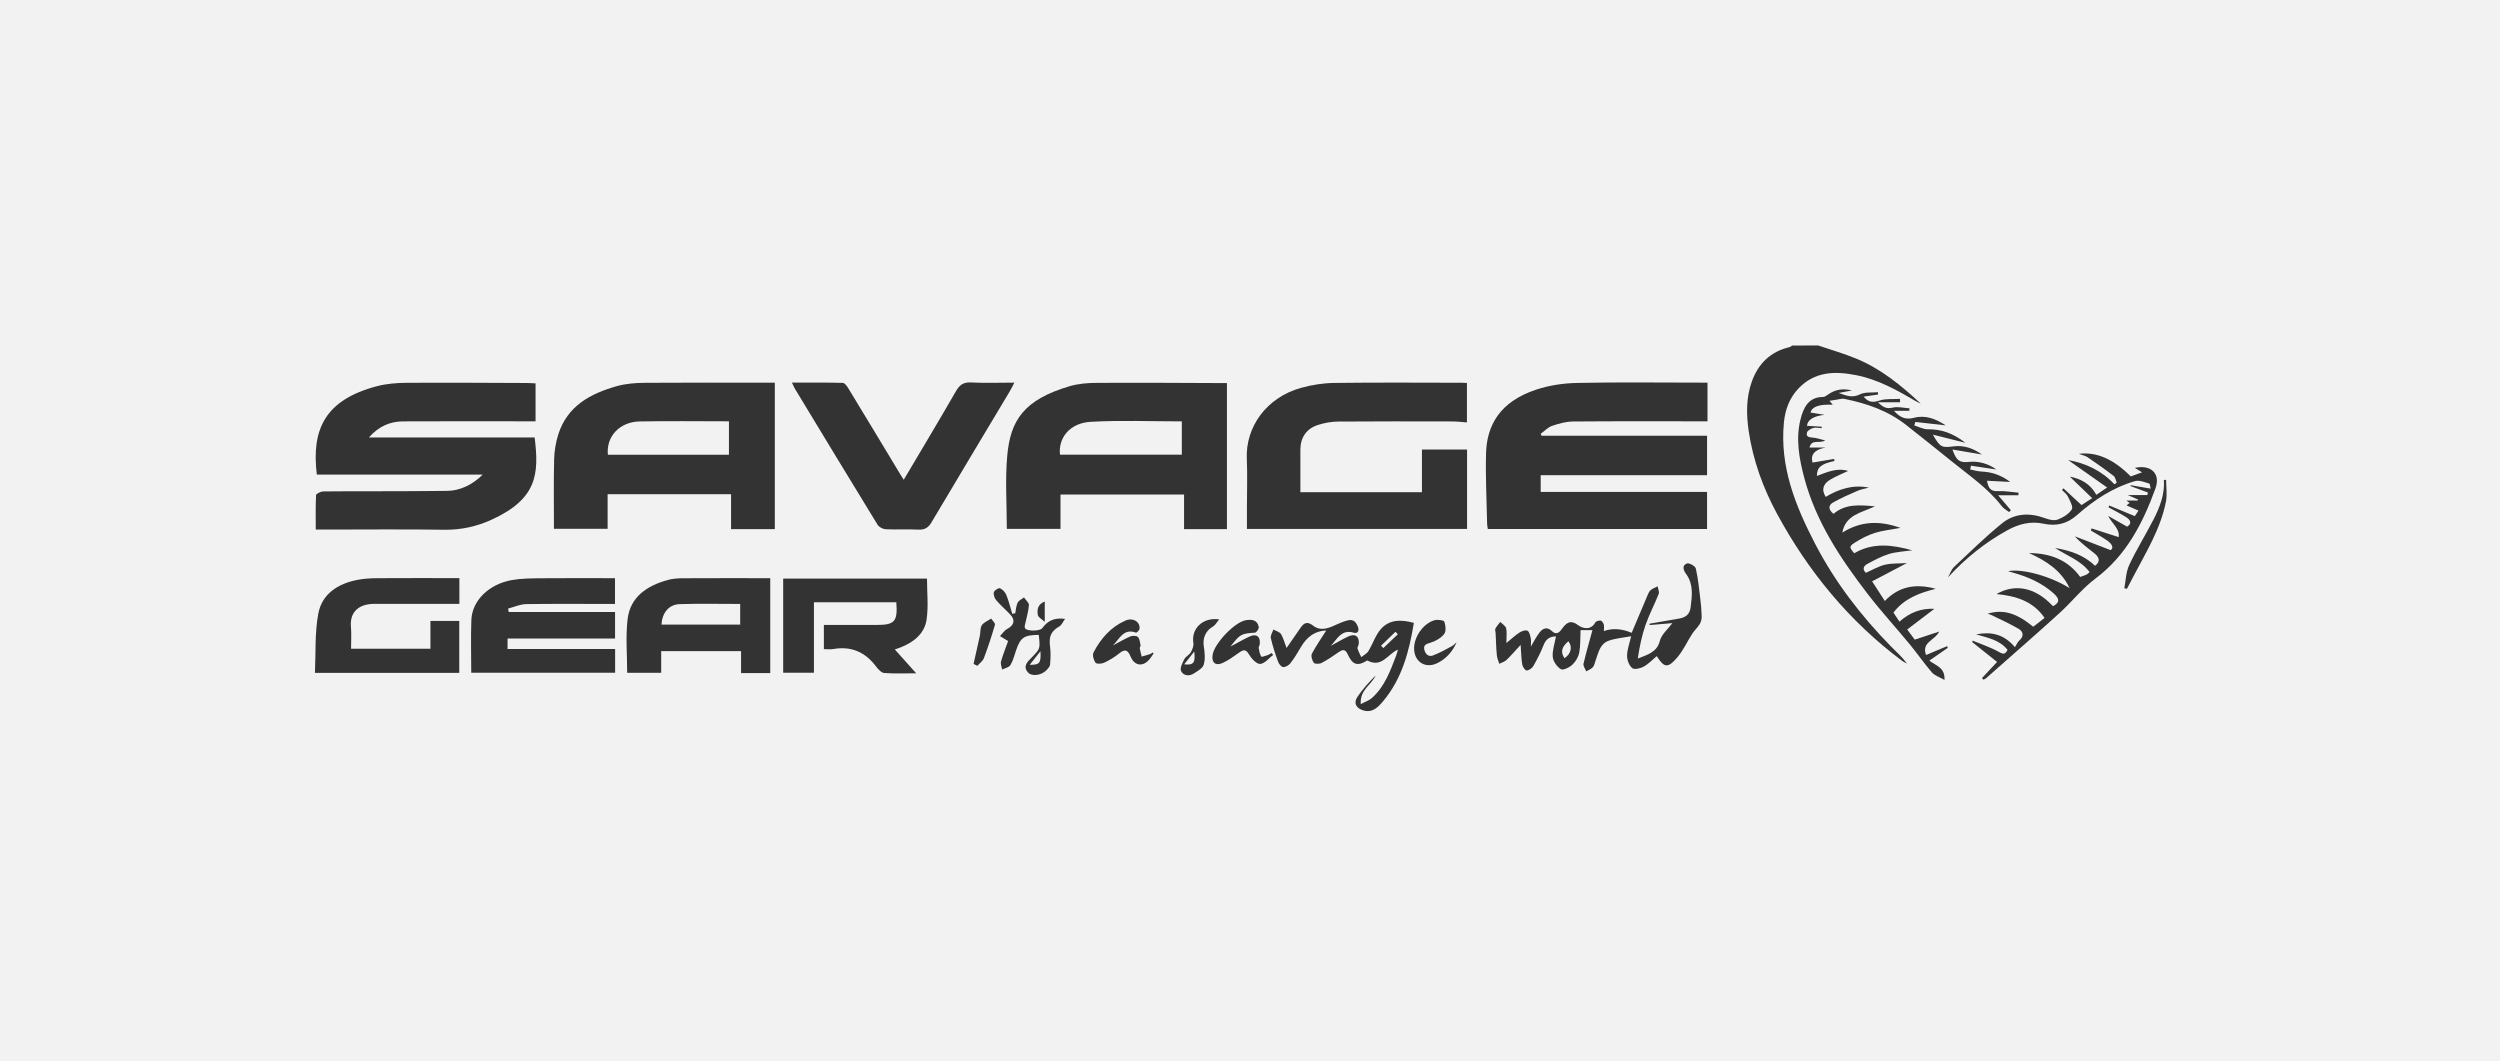 <?xml version="1.0" encoding="UTF-8"?>
<svg id="Lager_1" xmlns="http://www.w3.org/2000/svg" version="1.1" viewBox="0 0 400 169.76">
  <!-- Generator: Adobe Illustrator 29.8.3, SVG Export Plug-In . SVG Version: 2.1.1 Build 3)  -->
  <defs>
    <style>
      .st0 {
        fill: #f2f2f2;
      }

      .st1 {
        fill: #333;
      }
    </style>
  </defs>
  <rect class="st0" y="0" width="400" height="169.76"/>
  <g id="kO3JR7.tif">
    <g>
      <path class="st1" d="M290.9,55.27c2.03.69,4.1,1.29,6.08,2.1,3.95,1.62,7.22,4.3,10.35,7.22-.29-.15-.6-.28-.88-.44-2.99-1.77-6.02-3.45-9.5-4.13-3.39-.67-6.61-.58-9.19,2.13-1.43,1.5-2.13,3.37-2.33,5.41-.7,7.06,1.82,13.34,4.97,19.41,3.16,6.1,7.31,11.52,12.13,16.43.87.89,1.81,1.71,2.6,2.78-.28-.16-.58-.28-.83-.47-8.45-6.33-14.98-14.28-19.98-23.51-2.25-4.16-3.84-8.56-4.53-13.24-.39-2.67-.42-5.37.52-7.96,1.03-2.84,2.99-4.75,6.01-5.46.15-.04.28-.16.42-.25,1.39-.02,2.77-.02,4.16-.02Z"/>
      <path class="st1" d="M273.2,61.23v6.18h-1.4c-6.7,0-13.41-.03-20.11.03-1.13.01-2.29.33-3.36.7-.67.23-1.22.83-1.82,1.27.05.1.09.21.14.31h26.48v6.31h-26.62v2.68h26.62v5.93h-35.08c-.03-.25-.1-.53-.11-.81-.07-3.78-.28-7.57-.17-11.34.13-4.36,2.13-8.2,8.02-10.15,2.08-.69,4.36-1.03,6.55-1.07,6.44-.14,12.89-.05,19.33-.05.47.01.94.01,1.53.01Z"/>
      <path class="st1" d="M59.03,69.99h26.51c.74,5.9.38,9.83-6.88,13.16-2.39,1.09-4.91,1.65-7.61,1.61-6.32-.1-12.63-.03-18.95-.03h-1.58c0-1.92-.04-3.72.05-5.51,0-.22.74-.58,1.15-.59,2.81-.05,5.62-.02,8.44-.03,3.81-.01,7.61-.01,11.42-.06,1.97-.02,4.04-.97,5.64-2.6h-26.53c-.87-7.2,1.26-11.95,9.62-14.15,1.52-.4,3.14-.53,4.72-.54,6.45-.04,12.89,0,19.34.03.42,0,.84.04,1.32.06v6.07h-1.35c-6.62,0-13.24-.03-19.86.01-2.03.02-3.83.73-5.45,2.57Z"/>
      <path class="st1" d="M123.97,61.23v23.43h-7v-5.59h-19.75v5.54h-8.59c0-3.7-.06-7.39.03-11.07.03-1.35.26-2.74.66-4.02,1.44-4.56,5.14-6.55,9.38-7.74,1.43-.4,2.97-.52,4.46-.53,6.44-.05,12.89-.02,19.34-.02.48,0,.95,0,1.47,0ZM116.63,67.41c-4.86,0-9.57-.07-14.27.02-3.23.06-5.39,2.41-5.1,5.33h19.37c0-1.79,0-3.5,0-5.35Z"/>
      <path class="st1" d="M161.09,84.62c0-3.98-.28-7.88.07-11.72.51-5.63,2.63-8.95,10.02-11.12,1.38-.4,2.88-.52,4.33-.52,6.53-.04,13.06,0,19.58.03h1.22v23.37h-6.86v-5.53h-19.77v5.49h-8.59ZM189.09,67.42c-4.93,0-9.76-.2-14.57.07-3.46.19-5.22,2.68-4.92,5.26h19.49v-5.33Z"/>
      <path class="st1" d="M208.06,78.75h19.45v-6.82h7.22v12.7h-35.22v-3.58c0-2.54.09-5.09-.02-7.62-.23-5.16,3.19-9.85,8.66-11.37,1.72-.48,3.55-.77,5.33-.79,6.83-.09,13.67-.04,20.5-.03.21,0,.43.02.73.04v6.31c-.78-.06-1.56-.16-2.35-.16-6.1-.01-12.2-.03-18.3.02-1.05.01-2.14.21-3.15.53-1.87.58-2.84,2.02-2.85,3.96,0,2.22,0,4.46,0,6.81Z"/>
      <path class="st1" d="M144.6,76.76c2.82-4.76,5.62-9.43,8.34-14.15.58-1,1.17-1.48,2.4-1.42,2.24.12,4.49.03,6.96.03-.31.59-.52,1.03-.77,1.45-4.16,6.96-8.34,13.9-12.47,20.87-.52.89-1.1,1.25-2.14,1.2-1.73-.09-3.46.02-5.19-.06-.46-.02-1.08-.34-1.31-.71-4.44-7.24-8.84-14.51-13.24-21.78-.15-.24-.25-.52-.47-.97,2.82,0,5.48-.03,8.14.04.29,0,.64.49.85.82,2.83,4.65,5.64,9.32,8.45,13.98.13.23.27.42.45.7Z"/>
      <path class="st1" d="M75.4,107.64c0-2.88-.09-5.68.02-8.47.12-3.08,2.82-5.72,6.48-6.36,1.51-.27,3.08-.27,4.63-.29,3.93-.04,7.85-.01,11.87-.01v4.12h-1.39c-4.28,0-8.56-.04-12.84.03-.96.02-1.91.46-2.87.71.03.18.06.37.09.55h17.02v4.24h-17.2v1.68h17.21v3.8h-23.02Z"/>
      <path class="st1" d="M123.24,107.69h-4.67v-3.51h-12.78v3.47h-5.44c0-2.88-.27-5.78.07-8.61.44-3.59,3.14-5.33,6.41-6.24.81-.23,1.7-.28,2.55-.28,4.58-.03,9.16-.01,13.86-.01,0,5.06,0,10.07,0,15.18ZM118.43,96.63c-3.28,0-6.47-.07-9.66.03-1.76.05-2.84,1.4-2.93,3.28h12.59c0-1.09,0-2.11,0-3.31Z"/>
      <path class="st1" d="M143.17,103.91c1.16,1.29,2.18,2.44,3.42,3.82-1.89,0-3.51.07-5.11-.05-.45-.03-.95-.57-1.27-.99-1.74-2.34-3.99-3.36-6.91-2.84-.45.08-.94.01-1.48.01v-3.87h8.46c2.87,0,3.37-.55,3.13-3.63h-13.18v11.28h-4.92v-15.06h23.01c0,2.22.25,4.44-.07,6.58-.32,2.17-1.98,3.54-4.01,4.36-.32.14-.64.24-1.07.39Z"/>
      <path class="st1" d="M322.94,79.24h-3.24c.81.94,1.42,1.67,2.04,2.39-.1.1-.19.2-.29.3-.41-.32-.9-.58-1.2-.98-2.21-2.87-5.2-4.88-7.97-7.13-2.4-1.95-4.84-3.88-7.27-5.8-2.93-2.32-6.36-3.49-9.97-4.21-.35-.07-.75.08-1.13.13-.37.05-.73.12-1.19.19.21.26.36.44.52.63q-3.23-.16-3.56,1.25c.75.12,1.51.24,2.26.36q-2.66.3-2.83,1.76c.79.05,1.57.09,2.36.14v.24c-.45-.02-.92-.15-1.33-.04-.39.11-.92.4-1.02.72-.21.69.33.79.93.83.59.04,1.17.26,1.98.45-.95.58-2.14-.3-2.51,1.13h2.63q-2.67.46-2.15,2.41c1.15-.19,2.3-.39,3.46-.58.02.11.03.22.05.33-2.15.47-2.79.99-2.81,2.39,1.62-.6,3.21-1.35,5-.8-1,.48-1.98.86-2.86,1.39-1.03.61-1.51,1.5-.73,2.76,2.07-1.23,4.33-2.01,6.92-1.48-.6.16-1.23.26-1.8.5-1.33.57-2.65,1.16-3.91,1.86-.8.44-.84,1.12.04,1.84,1.92-1.67,4.27-1.41,6.64-1.21-2.08,1.01-4.71,1.31-5.23,4.21,2.91-1.84,5.89-1.97,9.3-.76-1.57.3-2.89.42-4.11.81-1.13.36-2.22.93-3.22,1.57-.91.58-.85.77-.06,1.68,3-1.77,6.12-1.35,9.28-.47-1.25.18-2.54.23-3.74.59-1.21.37-2.35,1-3.47,1.6-.63.34-.78.89-.21,1.41,1.02-.45,1.99-1.04,3.04-1.29,1.07-.26,2.22-.18,3.53-.27-1.95,1.02-3.7,1.94-5.57,2.92.79,1.22,1.38,2.14,2.03,3.15,2.32-2.43,5.07-2.8,8.15-1.95-2.59.65-5.04,1.53-6.77,3.81.31.47.61.92.96,1.44,1.65-1.47,3.51-2.16,5.59-2.05-1.41,1.07-2.84,2.16-4.35,3.31.59.79.97,1.3,1.21,1.62,1.39-.46,2.65-.88,3.91-1.29-.65,1.4-2.89,1.69-2.1,3.75,1.23-.52,2.29-.96,3.36-1.41.04.09.08.18.12.26-.96.66-1.92,1.33-2.96,2.05,1.05.83,2.53,1.06,2.43,3.09-.82-.47-1.58-.7-2.02-1.21-1.26-1.45-2.35-3.05-3.58-4.54-2.22-2.69-4.58-5.26-6.7-8.02-4.35-5.66-8.29-11.58-10.14-18.58-.82-3.07-1.39-6.23-.59-9.38.46-1.79,1.23-3.54,3.61-3.55.23,0,.49-.17.69-.32,1.17-.86,2.47-1.11,3.91-.71-.65.12-1.3.24-2.11.39,1.21.43,2.17.85,3.42.22.8-.4,1.89-.24,2.86-.34.01.13.01.25.02.38-.74.11-1.48.21-2.31.33.77.94,1.49.97,2.53.63,1.01-.34,2.19-.2,3.29-.27,0,.18.01.36.01.54h-3.54c.84.84,1.4,1.08,2.35.86.84-.2,1.79.05,2.69.11,0,.13-.01.27-.01.4h-2.47c1,1.1,1.88,1.47,3.24,1.11,1.78-.47,3.44.16,5.05,1.22-1.71-.19-3.29-.37-4.87-.55-.05.19-.1.37-.16.56.71.22,1.43.62,2.14.61,2.2-.02,4.1.65,6.03,2.17-1.82-.46-3.36-.85-5.2-1.31,1.15,2.05,1.45,2.12,3.27,1.88,1.66-.22,3.19.3,4.57,1.3-1.52-.26-3.05-.52-4.71-.8.62,1.8,1.16,2.15,2.71,1.98,1.42-.16,3.06.29,4.32,1.22-1.42-.21-2.75-.41-4.07-.61-.04.2-.08.41-.11.61.61.11,1.21.31,1.82.33,1.68.06,3.16.6,4.58,1.66-1.28-.07-2.44-.13-3.72-.19.21,1.13.54,1.72,1.73,1.66,1.1-.06,2.22.16,3.33.25-.02.14-.03.27-.04.41Z"/>
      <path class="st1" d="M73.5,92.5v4.12h-2.06c-3.85,0-7.7.01-11.55,0-2.37-.01-3.95,1.21-3.74,3.65.1,1.15.02,2.31.02,3.53h12.7v-4.45h4.61v8.31h-23.09c.15-3.2-.04-6.42.54-9.49.59-3.15,3.14-4.79,6.25-5.39,1.05-.2,2.14-.26,3.21-.27,4.31-.03,8.64-.01,13.11-.01Z"/>
      <path class="st1" d="M333.04,80.81c.4-.26.9-.58,1.71-1.1-1.28-1.24-2.45-2.36-3.58-3.45,1.7.33,3.24,1.09,4.25,2.91.5-.34.94-.64,1.72-1.17-2.19-1.54-4.23-2.98-6.24-4.39,2.81.5,5.35,1.68,7.4,3.87.13-.08.25-.17.38-.25-.16-.37-.22-.88-.51-1.09-1.35-1.04-2.74-2.02-4.14-2.97-.36-.25-.83-.33-1.42-.56,2.84-.36,5.59.87,8.31,3.62.54-.2,1.12-.41,1.81-.66-.44-.27-.79-.48-1.16-.71,2.56-.57,4.17.9,3.3,3.3-2.02,5.54-4.65,10.71-9.6,14.41-2.12,1.59-3.8,3.76-5.78,5.55-3.86,3.5-7.79,6.92-11.7,10.38-.12.11-.28.17-.42.25-.09-.08-.17-.17-.26-.25.74-.79,1.48-1.58,2.42-2.59-1.33-1.06-2.65-2.11-3.97-3.17.02-.08.04-.16.06-.24,1.42.59,2.9,1.07,4.22,1.82.75.43,1.02.33,1.37-.34-1.3-1.63-3.22-1.94-5.03-2.48,2.31-.45,4.38-.12,6.21,2.05.26-.41.4-.8.68-1.05.79-.7.69-1.43-.1-1.89-1.38-.81-2.86-1.47-4.29-2.18-.17-.09-.37-.13-.66-.24,2.49-.74,4.59-.13,7.3,2.09.58-.45,1.18-.92,1.81-1.41-1.83-2.7-4.6-3.52-7.69-3.82,2.63-1.54,5.95-1.38,9.04,1.94,1.21-.62.97-1.27.11-2.04-1.8-1.61-3.93-2.58-6.22-3.24-.32-.09-.64-.19-1.08-.32,2.36-.47,7.05.91,9.85,2.73-1.31-2.82-3.74-4.39-6.5-5.63,3.34.02,6.18,1.05,8.19,3.82.4-.14.72-.24,1.03-.38.15-.07.26-.21.48-.4-1.44-1.89-3.66-2.63-5.54-3.86,2.38.41,4.62,1.12,6.4,2.86.94-.69.66-1.39-.08-1.98-1.05-.85-2.16-1.64-3.15-2.74,1.82.7,3.63,1.41,5.72,2.21.56-.33.23-.97-.44-1.46-.86-.62-1.81-1.13-2.71-1.68.03-.11.07-.23.1-.34,1.45.47,2.89.93,4.35,1.4.2-1.35-1.05-2.13-1.68-3.39.98.56,1.96,1.12,3.02,1.71.76-.43.63-1.01-.1-1.48-.92-.59-1.91-1.08-2.87-1.61.04-.1.08-.19.12-.29,1.32.55,2.65,1.1,4.09,1.7.07-.1.29-.43.59-.88-.66-.29-1.23-.54-1.92-.84.17-.13.33-.25.5-.38-.13-.1-.27-.21-.51-.39h1.8c.02-.05.03-.11.05-.16-.43-.19-.86-.38-1.63-.72h3.12c.03-.13.07-.26.1-.4-.93-.35-1.86-.69-2.79-1.04.01-.05.02-.09.03-.14.99.17,1.98.34,3.19.55-.08-.31-.09-.77-.23-.81-.74-.21-1.58-.59-2.24-.4-3.53,1.01-6.55,3-9.27,5.41-1.62,1.44-3.35,1.86-5.47,1.4-1.95-.42-3.85.05-5.6,1-3.63,1.98-6.8,4.53-9.62,7.61.33-.57.54-1.27,1-1.7,2.5-2.36,4.96-4.76,7.62-6.93,2.04-1.67,4.47-1.76,6.95-.84.62.23,1.43.43,1.99.21.86-.33,1.79-.89,2.26-1.63.26-.4-.31-1.4-.63-2.06-.19-.41-.63-.7-.95-1.04.08-.09.16-.18.24-.27.92.87,1.84,1.72,2.89,2.68Z"/>
      <path class="st1" d="M241.02,102.88c.91-.74,1.47-1.28,2.11-1.68.36-.23.97-.44,1.27-.28.31.16.42.77.52,1.2.08.37.02.77.02,1.33.51-.85.87-1.59,1.37-2.23.53-.69,1.22-.99,1.98-.26.68.65,1.15.31,1.58-.29.73-1,1.36-1.62,2.71-.59.58.44,1.95.84,2.66-.48.11-.21.59-.34.86-.31.2.03.43.38.5.63.09.32.02.67.02,1.05q2.05-.73,4.45.28c.83-1.98,1.66-3.96,2.51-5.94.13-.31.27-.67.51-.88.32-.27.75-.42,1.13-.62.07.41.3.88.17,1.22-.66,1.67-1.51,3.26-2.1,4.95-.6,1.72-.97,3.53-1.24,5.39,1.55-.63,3.06-.98,3.54-2.87.26-1.01,1.27-1.83,1.99-2.8-1.16.1-2.39.2-3.63.31-.01-.07-.02-.14-.03-.22,1.54-.27,3.09-.55,4.63-.8,1.07-.17,1.8-.61,1.95-1.82.23-1.85.48-3.67-.71-5.32-.45-.62-.74-1.36.13-1.7.33-.13,1.33.43,1.41.81.37,1.59.52,3.23.72,4.86.11.93.2,1.87.22,2.81.01.41-.1.87-.31,1.22-.33.55-.84.99-1.19,1.53-.81,1.25-1.43,2.66-2.39,3.79-1.53,1.8-2.12,1.69-3.3-.19-.69.57-1.32,1.26-2.09,1.68-.53.29-1.5.52-1.83.24-.5-.41-.84-1.29-.83-1.97.01-.99.39-1.98.65-3.13-1.23.23-2.47.32-3.6.72-1.42.51-1.65,1.97-2.1,3.21-.13.36-.2.78-.44,1.04-.27.29-.69.44-1.05.65-.15-.41-.51-.86-.43-1.21.41-1.78.93-3.53,1.43-5.39h-1.9c-.06,1.26,0,2.45-.21,3.58-.13.7-.57,1.46-1.1,1.95-.47.44-1.49.94-1.84.72-.63-.38-1.24-1.26-1.3-1.97-.09-1.04.31-2.13.52-3.27-.95,0-1.59.38-1.98,1.37-.45,1.15-1.02,2.26-1.63,3.34-.2.36-.69.71-1.08.74-.22.02-.65-.58-.71-.95-.16-.92-.16-1.86-.26-3.15-.86.93-1.53,1.72-2.28,2.43-.3.28-.75.4-1.14.6-.14-.47-.35-.93-.39-1.41-.11-1.14-.13-2.3-.19-3.45,0-.26-.13-.56-.04-.76.2-.39.51-.73.78-1.08.33.33.84.62.94,1.01.15.61.04,1.31.04,2.36ZM250.31,105.31c1.06-.67,1.33-1.83.63-2.71-1.1.94-1.28,1.72-.63,2.71Z"/>
      <path class="st1" d="M205.85,103.68c.81-1.17,1.54-2.23,2.27-3.28.56-.8,1.09-.99,1.99-.29,1.15.9,2.41.43,3.61-.13.64-.3,1.32-.58,2.01-.74.82-.19,1.25.31,1.53,1.03.27.7-.05,1.14-.66.96-2-.6-2.65,1.06-3.69,2.11.95-.51,1.87-1.07,2.85-1.52,1.08-.5,1.76.02,1.64,1.21-.02.25-.25.52-.2.72.14.48.39.93.6,1.39.39-.31.9-.56,1.14-.96.71-1.15,1.12-2.52,1.99-3.52,1.38-1.59,3.3-1.54,5.29-1-.75,4.53-1.88,8.92-4.93,12.54-.77.91-1.67,1.9-3.15,1.47-1.13-.33-1.61-1.16-.98-2.13.83-1.26,1.87-2.39,2.95-3.47-.65,1.5-2.56,2.27-2.39,4.59.72-.39,1.33-.58,1.76-.96,2.07-1.83,2.96-4.34,3.91-6.82.1-.27.17-.56.28-.94-1.62.67-2.58,3-4.91,1.73-1.52.95-2.34.76-3.12-.97-.4-.87-.81-.8-1.46-.35-.88.61-1.77,1.22-2.72,1.72-.34.18-1.09.19-1.25-.02-.28-.38-.49-1.11-.3-1.47.69-1.31,1.55-2.53,2.29-3.7-1.78.04-3.13,1.03-4.08,2.69-.51.89-1.05,1.77-1.68,2.58-.25.32-.78.61-1.15.58-.3-.02-.67-.51-.8-.87-.45-1.24-.87-2.49-1.16-3.77-.09-.41.26-.91.41-1.37.42.24,1,.38,1.23.74.37.63.55,1.38.88,2.22ZM220.97,103.31c.12.13.24.25.36.38.78-.74,1.55-1.47,2.33-2.21-.13-.13-.25-.27-.38-.4-.77.74-1.54,1.49-2.31,2.23Z"/>
      <path class="st1" d="M166.19,101.58c-2.36.03-2.9.41-3.61,2.45-.28.81-.48,1.66-.91,2.38-.22.37-.87.49-1.33.72-.07-.43-.28-.9-.18-1.28.32-1.14.77-2.24,1.14-3.28-.47-.29-.89-.54-1.3-.79.38-.4.7-.91,1.17-1.16,1.03-.55,1.31-1.35.55-2.2-.74-.82-1.6-1.54-2.32-2.38-.27-.32-.48-.89-.39-1.27.07-.3.76-.74.98-.65.42.18.84.63,1.02,1.07.4.97.64,2.01.95,3.02.16-.03.32-.06.48-.09.12-.57.13-1.18.38-1.69.18-.36.67-.57,1.02-.84.28.42.82.85.79,1.24-.09,1.09-.43,2.15-.66,3.23-.03.15-.03.36.05.48.31.48,2.39.46,2.74-.03.81-1.11,1.83-1.74,3.65-1.49-.38.53-.56,1-.89,1.19-1.37.79-1.73,1.62-1.51,3.26.13.94.08,1.91,0,2.86-.03.33-.36.68-.63.95-.82.81-2.34.99-2.93.28-.85-1.02,0-1.72.64-2.38,1.35-1.39,1.36-1.38,1.11-3.6ZM166.47,104.2c-.63.8-1.12,1.41-1.72,2.17,1.61.01,1.83-.28,1.72-2.17Z"/>
      <path class="st1" d="M184.58,104.54c-.19.28-.37.58-.58.85-1.05,1.33-2.45,1.23-3.1-.33-.47-1.13-.92-1.25-1.85-.5-.73.59-1.55,1.09-2.4,1.48-.39.18-1.22.22-1.37,0-.3-.44-.53-1.23-.32-1.64,1.15-2.22,2.76-4.07,5.09-5.1,1.24-.55,2.42.21,2.27,1.32-.03.23-.46.64-.57.6-2.01-.74-2.64,1.04-3.68,2.05.92-.49,1.82-1.03,2.78-1.44.35-.15.99-.14,1.21.09.3.3.33.87.43,1.33.03.14-.15.33-.13.48.08.45.2.88.31,1.32.46-.13.91-.25,1.36-.4.14-.05.26-.17.39-.25.07.06.11.1.16.14Z"/>
      <path class="st1" d="M196.87,103.45c1.16-.61,2.11-1.18,3.11-1.63,1.08-.48,1.72.07,1.58,1.26-.03.21-.2.42-.17.6.08.48.17.99.42,1.38.06.1.73-.16,1.11-.28.19-.06.36-.2.54-.3.08.1.16.2.24.31-.69.52-1.37,1.41-2.08,1.44-.59.02-1.4-.87-1.79-1.53-.47-.8-.83-.79-1.49-.34-.88.61-1.74,1.27-2.71,1.71-1.17.54-1.84-.09-1.6-1.37.34-1.81,3.5-5.14,5.27-5.46.94-.17,1.88-.09,2.1,1.08.05.27-.36.88-.59.9-2.24.17-2.37.21-3.94,2.23Z"/>
      <path class="st1" d="M233.06,102.76c-.65,1.5-1.69,2.67-3.13,3.36-1.98.94-3.77-.35-3.67-2.55.08-1.84,1.55-3.87,3.29-4.34.49-.13,1.46,0,1.55.25.21.6.3,1.54-.04,1.97-.52.65-1.39,1.15-2.21,1.39-.66.19-1.11.37-.97,1.05.13.68.62,1.27,1.38.99,1.06-.4,2.06-.97,3.07-1.51.26-.14.48-.4.73-.61Z"/>
      <path class="st1" d="M346.58,76.78c0,1.16.19,2.36-.03,3.48-.86,4.39-3.22,8.15-5.25,12.05-.33.63-.66,1.26-.99,1.9-.14-.03-.28-.06-.42-.09.24-1.24.26-2.59.78-3.71,1.16-2.48,2.61-4.81,3.87-7.25,1.02-1.99,1.84-4.05,1.68-6.37.11,0,.23-.01.36-.01Z"/>
      <path class="st1" d="M195.07,99.1c-.41.49-.63.94-1,1.15-1.15.65-1.66,1.81-1.47,3.11.15.98.27,2.05,0,2.97-.16.59-1,1.04-1.61,1.44-.76.48-1.68.33-2.02-.41-.21-.46.21-1.29.51-1.87.22-.44.79-.69,1.04-1.12.26-.44.5-1.03.42-1.5-.37-2.24,1.46-4.15,4.12-3.77ZM189.47,106.29c1.49.18,1.82-.24,1.61-2.04-.59.75-1.06,1.35-1.61,2.04Z"/>
      <path class="st1" d="M155.77,106.23c.34-1.51.68-3.01,1.01-4.52.12-.56.02-1.25.32-1.68.32-.47.97-.71,1.48-1.06.22.34.69.74.61,1-.52,1.79-1.1,3.57-1.76,5.31-.18.48-.69.84-1.05,1.25-.21-.1-.41-.2-.61-.3Z"/>
      <path class="st1" d="M167.16,96.24v3.26c-.5-.47-1.04-.73-1.1-1.07-.15-.84-.07-1.72,1.1-2.19Z"/>
    </g>
  </g>
</svg>